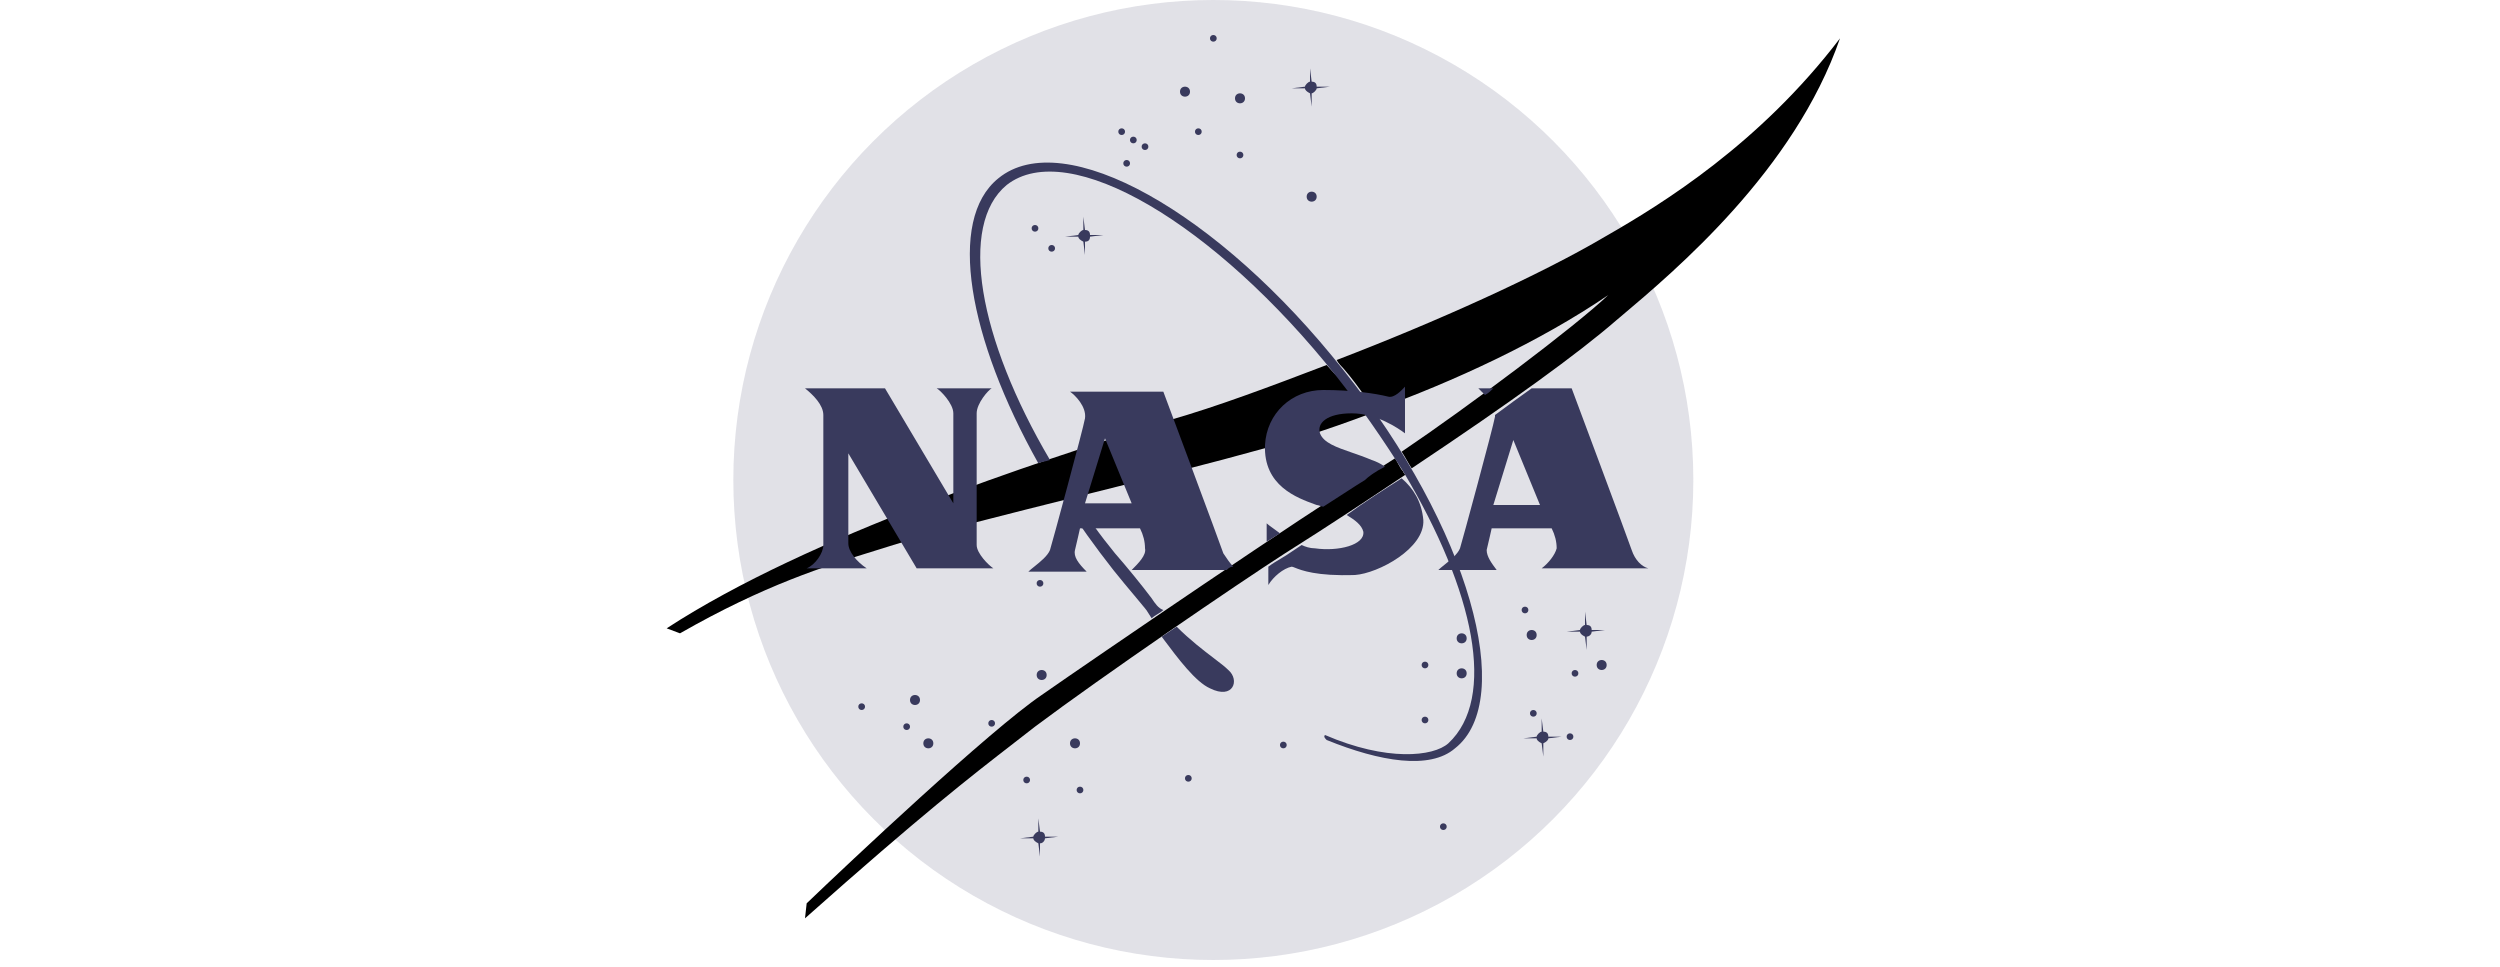 <svg width="150" height="58" viewBox="0 0 150 58" fill="none" xmlns="http://www.w3.org/2000/svg">
<circle opacity="0.15" cx="72.8" cy="28.8" r="28.8" fill="#393A5D"/>
<circle cx="71.1" cy="5.5" r="0.3" fill="#393A5D"/>
<circle cx="74.4" cy="5.9" r="0.3" fill="#393A5D"/>
<circle cx="78.7" cy="11.8" r="0.3" fill="#393A5D"/>
<circle cx="54.9" cy="42" r="0.3" fill="#393A5D"/>
<circle cx="55.7" cy="44.6" r="0.3" fill="#393A5D"/>
<circle cx="51.7" cy="42.4" r="0.2" fill="#393A5D"/>
<circle cx="64.8" cy="47.4" r="0.2" fill="#393A5D"/>
<circle cx="85.5" cy="43.2" r="0.2" fill="#393A5D"/>
<circle cx="91.5" cy="36.6" r="0.2" fill="#393A5D"/>
<circle cx="62.1" cy="13.7" r="0.2" fill="#393A5D"/>
<circle cx="68.7" cy="8.8" r="0.2" fill="#393A5D"/>
<circle cx="68" cy="8.4" r="0.2" fill="#393A5D"/>
<circle cx="67.3" cy="7.9" r="0.2" fill="#393A5D"/>
<circle cx="63.1" cy="14.9" r="0.2" fill="#393A5D"/>
<circle cx="72.8" cy="2.3" r="0.2" fill="#393A5D"/>
<circle cx="74.4" cy="9.3" r="0.2" fill="#393A5D"/>
<circle cx="71.9" cy="7.9" r="0.2" fill="#393A5D"/>
<circle cx="67.6" cy="9.8" r="0.2" fill="#393A5D"/>
<circle cx="86.6" cy="49.6" r="0.2" fill="#393A5D"/>
<circle cx="54.4" cy="43.6" r="0.2" fill="#393A5D"/>
<circle cx="71.3" cy="46.7" r="0.2" fill="#393A5D"/>
<circle cx="59.5" cy="43.4" r="0.2" fill="#393A5D"/>
<circle cx="61.6" cy="46.8" r="0.2" fill="#393A5D"/>
<circle cx="77" cy="44.7" r="0.2" fill="#393A5D"/>
<circle cx="85.5" cy="39.9" r="0.2" fill="#393A5D"/>
<circle cx="92" cy="42.8" r="0.2" fill="#393A5D"/>
<circle cx="94.2" cy="44.2" r="0.2" fill="#393A5D"/>
<circle cx="94.5" cy="40.4" r="0.2" fill="#393A5D"/>
<circle cx="62.4" cy="35" r="0.2" fill="#393A5D"/>
<circle cx="62.5" cy="40.5" r="0.3" fill="#393A5D"/>
<circle cx="64.5" cy="44.6" r="0.3" fill="#393A5D"/>
<circle cx="87.7" cy="40.4" r="0.3" fill="#393A5D"/>
<circle cx="96.1" cy="39.9" r="0.3" fill="#393A5D"/>
<circle cx="91.9" cy="38.1" r="0.3" fill="#393A5D"/>
<circle cx="87.7" cy="38.3" r="0.3" fill="#393A5D"/>
<path d="M79 5.3L79.8 5.2H79C79 5 78.9 4.9 78.7 4.9L78.6 4.1V4.9C78.5 4.9 78.3 5.1 78.3 5.2L77.5 5.3H78.3C78.3 5.4 78.4 5.5 78.6 5.6L78.7 6.4V5.6C78.8 5.6 79 5.4 79 5.3Z" fill="#393A5D"/>
<path d="M65.4 14.2L66.2 14.1H65.4C65.4 13.9 65.3 13.8 65.1 13.8L65 13V13.8C64.9 13.8 64.7 14 64.7 14.1L63.9 14.2H64.7C64.7 14.3 64.8 14.4 65 14.5L65.1 15.3V14.5C65.3 14.5 65.4 14.4 65.4 14.2Z" fill="#393A5D"/>
<path d="M95.5 37.9L96.3 37.8H95.5C95.5 37.6 95.4 37.5 95.2 37.5L95.1 36.7V37.5C95 37.5 94.8 37.7 94.8 37.8L94 37.9H94.8C94.8 38 94.9 38.1 95.1 38.2L95.2 39V38.2C95.3 38.2 95.5 38.1 95.5 37.9Z" fill="#393A5D"/>
<path d="M62.7 50.3L63.5 50.2H62.7C62.7 50 62.6 49.9 62.4 49.9L62.3 49.1V49.9C62.2 49.9 62 50.1 62 50.2L61.2 50.3H62C62 50.4 62.1 50.5 62.3 50.6L62.4 51.4V50.6C62.6 50.6 62.7 50.4 62.7 50.3Z" fill="#393A5D"/>
<path d="M92.9 44.3L93.7 44.2H92.9C92.9 44 92.8 43.9 92.6 43.9L92.5 43.1V43.9C92.4 43.9 92.2 44.1 92.2 44.2L91.4 44.3H92.2C92.2 44.4 92.3 44.5 92.5 44.6L92.6 45.4V44.6C92.8 44.5 92.9 44.4 92.9 44.3Z" fill="#393A5D"/>
<path fill-rule="evenodd" clip-rule="evenodd" d="M80.2 21.6C86.2 19.3 92.4 16.5 96.3 14.2C99.8 12.2 105.6 8.6 110.4 2.3C107.665 10.212 100.541 16.216 97.23 19.007C97.151 19.073 97.074 19.137 97 19.2C94.7 21.2 90.7 24.1 84.7 28.1C84.6 27.95 84.5 27.775 84.4 27.6C84.3 27.425 84.2 27.25 84.1 27.1C88.1 24.4 94.5 19.6 96.5 17.7C92.4 20.5 87.2 22.9 82.5 24.6C82.323 24.363 82.145 24.118 81.966 23.869C81.537 23.277 81.093 22.663 80.6 22.1C80.5 22 80.3 21.8 80.2 21.6ZM79.6 21.9C76.2 23.2 73 24.4 70.2 25.2C69.841 25.315 69.442 25.442 69.007 25.581L69.005 25.582C62.649 27.609 48.609 32.085 40 37.7L40.8 38C45.888 35.093 49.408 34.001 52.634 33.001L52.634 33.001C52.959 32.9 53.28 32.801 53.6 32.7C55.673 32.045 60.307 30.884 65.015 29.705C68.937 28.723 72.91 27.727 75.5 27C77.4 26.5 79.6 25.8 82 24.9C81.652 24.344 81.256 23.836 80.846 23.309L80.846 23.309L80.845 23.309C80.665 23.078 80.483 22.844 80.3 22.6C80.095 22.463 79.937 22.28 79.793 22.114L79.793 22.114C79.727 22.037 79.663 21.963 79.6 21.9ZM82.588 28.225L82.587 28.225L82.587 28.225C82.25 28.45 81.95 28.65 81.7 28.8C79 30.4 65.5 39.6 62.5 41.7C59.4 43.8 50.9 51.8 48.4 54.2L48.3 55.1C55.352 48.831 58.159 46.656 60.88 44.548L60.88 44.548L60.88 44.548C61.284 44.235 61.686 43.923 62.1 43.6C66.1 40.6 74.3 35 77.1 33.2C79.8 31.5 82.2 29.9 84.3 28.5C84.3 28.45 84.275 28.425 84.25 28.4C84.225 28.375 84.2 28.35 84.2 28.3C84.079 28.179 83.994 28.021 83.902 27.849C83.842 27.737 83.779 27.618 83.7 27.5C83.3 27.75 82.925 28 82.588 28.225Z" fill="black"/>
<path fill-rule="evenodd" clip-rule="evenodd" d="M59.9 10.7C63.8 7.5 73.1 12.7 80.6 22.2C88.2 31.7 91 42 87.3 44.9C85.8 46.2 82.8 45.7 79.6 44.4C79.5 44.3 79.4 44.2 79.5 44.1C83.2 45.7 86 45.4 86.9 44.6C89.8 41.9 88.5 35.5 84.2 28.3C83 26.4 81.7 24.5 80.2 22.6C72.9 13.4 64.1 8.2 60.4 11.1C57.5 13.5 58.7 20.3 63 27.6C62.868 27.644 62.756 27.669 62.654 27.691C62.524 27.719 62.412 27.744 62.3 27.8C58.1 20.3 56.8 13.2 59.9 10.7ZM69.1 35.9C68.5 35.1 67.6 34 66.9 33.2C66 32.1 65.2 31 64.5 29.8C64.4 29.85 64.275 29.875 64.15 29.9C64.025 29.925 63.9 29.95 63.8 30C64.7 31.4 65.7 32.8 66.8 34.2C67.268 34.786 67.703 35.303 68.062 35.731L68.063 35.731C68.317 36.035 68.534 36.293 68.7 36.5C68.762 36.562 68.823 36.662 68.909 36.8C68.962 36.886 69.023 36.986 69.1 37.1C69.2 37 69.325 36.925 69.45 36.85L69.45 36.85C69.575 36.775 69.7 36.7 69.8 36.6C69.5 36.5 69.3 36.2 69.1 35.9ZM72.819 39.483L72.819 39.483C72.204 39.014 71.402 38.403 70.6 37.6L69.7 38.2L69.804 38.339C70.683 39.513 71.734 40.916 72.6 41.3C74 42 74.4 40.8 73.7 40.2C73.508 40.009 73.2 39.773 72.819 39.483Z" fill="#393A5D"/>
<path d="M48.3 23.3H53.1L57.2 30.2C57.2 30.2 57.2 25.2 57.2 24.8C57.2 24.2 56.4 23.4 56.2 23.3C56.5 23.3 59.3 23.3 59.5 23.3C59.3 23.4 58.6 24.2 58.6 24.8C58.6 25.1 58.6 32.3 58.6 32.7C58.6 33.2 59.3 33.9 59.6 34.1H55L50.9 27.2C50.9 27.2 50.9 32.4 50.9 32.6C50.9 33.1 51.4 33.7 52 34.1H48.4C48.9 33.9 49.4 33.2 49.4 32.7C49.4 32.2 49.4 25.2 49.4 24.9C49.4 24.3 48.8 23.7 48.3 23.3Z" fill="#393A5D"/>
<path fill-rule="evenodd" clip-rule="evenodd" d="M92.5 34.1H98.9C98.5 34 98.1 33.6 97.9 33C97.7 32.4 94.3 23.3 94.3 23.3H91.9C91.2 23.8 90.5 24.3 89.7 24.9V25C89.6 25.6 87.7 32.6 87.6 32.9C87.459 33.253 87.019 33.605 86.667 33.888C86.52 34.006 86.388 34.112 86.3 34.2H89.8C89.5 33.8 89.2 33.4 89.2 33C89.3 32.6 89.5 31.7 89.5 31.7H93.1C93.3 32.1 93.4 32.5 93.4 32.9C93.3 33.3 92.9 33.8 92.5 34.1ZM89.6 30.3L90.8 26.4L92.4 30.3H89.6ZM89.6 23.3C89.5 23.4 89.3 23.6 89.1 23.7L88.7 23.3H89.6Z" fill="#393A5D"/>
<path fill-rule="evenodd" clip-rule="evenodd" d="M64.8 31.7C64.8 31.7 64.6 32.6 64.5 33C64.4 33.4 64.7 33.8 65.2 34.3H61.7C61.789 34.212 61.92 34.106 62.068 33.988C62.42 33.705 62.859 33.353 63 33C63.1 32.7 65 25.7 65.1 25.1C65.2 24.4 64.5 23.7 64.2 23.5H69.8C69.8 23.5 73.2 32.6 73.4 33.2C73.6 33.5 73.8 33.8 74 34C73.8 34 73.7 34.1 73.6 34.2H67.9C68.3 33.8 68.8 33.3 68.7 32.9C68.7 32.5 68.6 32.1 68.4 31.7H64.8ZM67.9 30.2L66.3 26.3L65.1 30.2H67.9Z" fill="#393A5D"/>
<path fill-rule="evenodd" clip-rule="evenodd" d="M82.3 27.6C82.6 27.7 82.8 27.8 83.1 28C82.5 28.3 82.1 28.6 81.9 28.8C81.609 28.974 81.184 29.25 80.662 29.588C80.287 29.831 79.861 30.107 79.4 30.4C79.35 30.4 79.275 30.375 79.2 30.35C79.125 30.325 79.05 30.3 79 30.3C78.974 30.291 78.948 30.281 78.921 30.272C77.803 29.866 75.802 29.142 75.9 26.7C76 24.8 77.5 23.4 79.4 23.4C81.1 23.4 82.5 23.6 83.3 23.8C83.658 23.89 84.095 23.419 84.255 23.247C84.274 23.227 84.29 23.211 84.3 23.2V26C83.9 25.7 82.6 24.8 81.1 24.8C79.6 24.8 79 25.4 79.2 26C79.413 26.568 80.181 26.834 81.11 27.155C81.489 27.286 81.894 27.426 82.3 27.6ZM84.1 28.7C83 29.4 81.9 30.1 80.8 30.9C81.3 31.2 81.7 31.5 81.8 31.9C81.9 32.7 80.3 33.1 78.9 32.9C78.6 32.9 78.3 32.8 78.1 32.7L77.2 33.3C77.088 33.375 76.963 33.449 76.829 33.529C76.602 33.663 76.351 33.812 76.1 34V35.1C76.4 34.6 77 34.1 77.5 34C77.54 34 77.601 34.025 77.696 34.062C78.071 34.213 78.984 34.58 81.3 34.5C82.7 34.4 85.5 32.9 85.4 31.2C85.3 30.1 84.8 29.3 84.1 28.7ZM76 31.4V32.5C76.15 32.4 76.275 32.325 76.4 32.25C76.525 32.175 76.65 32.1 76.8 32C76.647 31.886 76.509 31.786 76.391 31.7L76.391 31.7C76.2 31.562 76.062 31.462 76 31.4Z" fill="#393A5D"/>
</svg>
